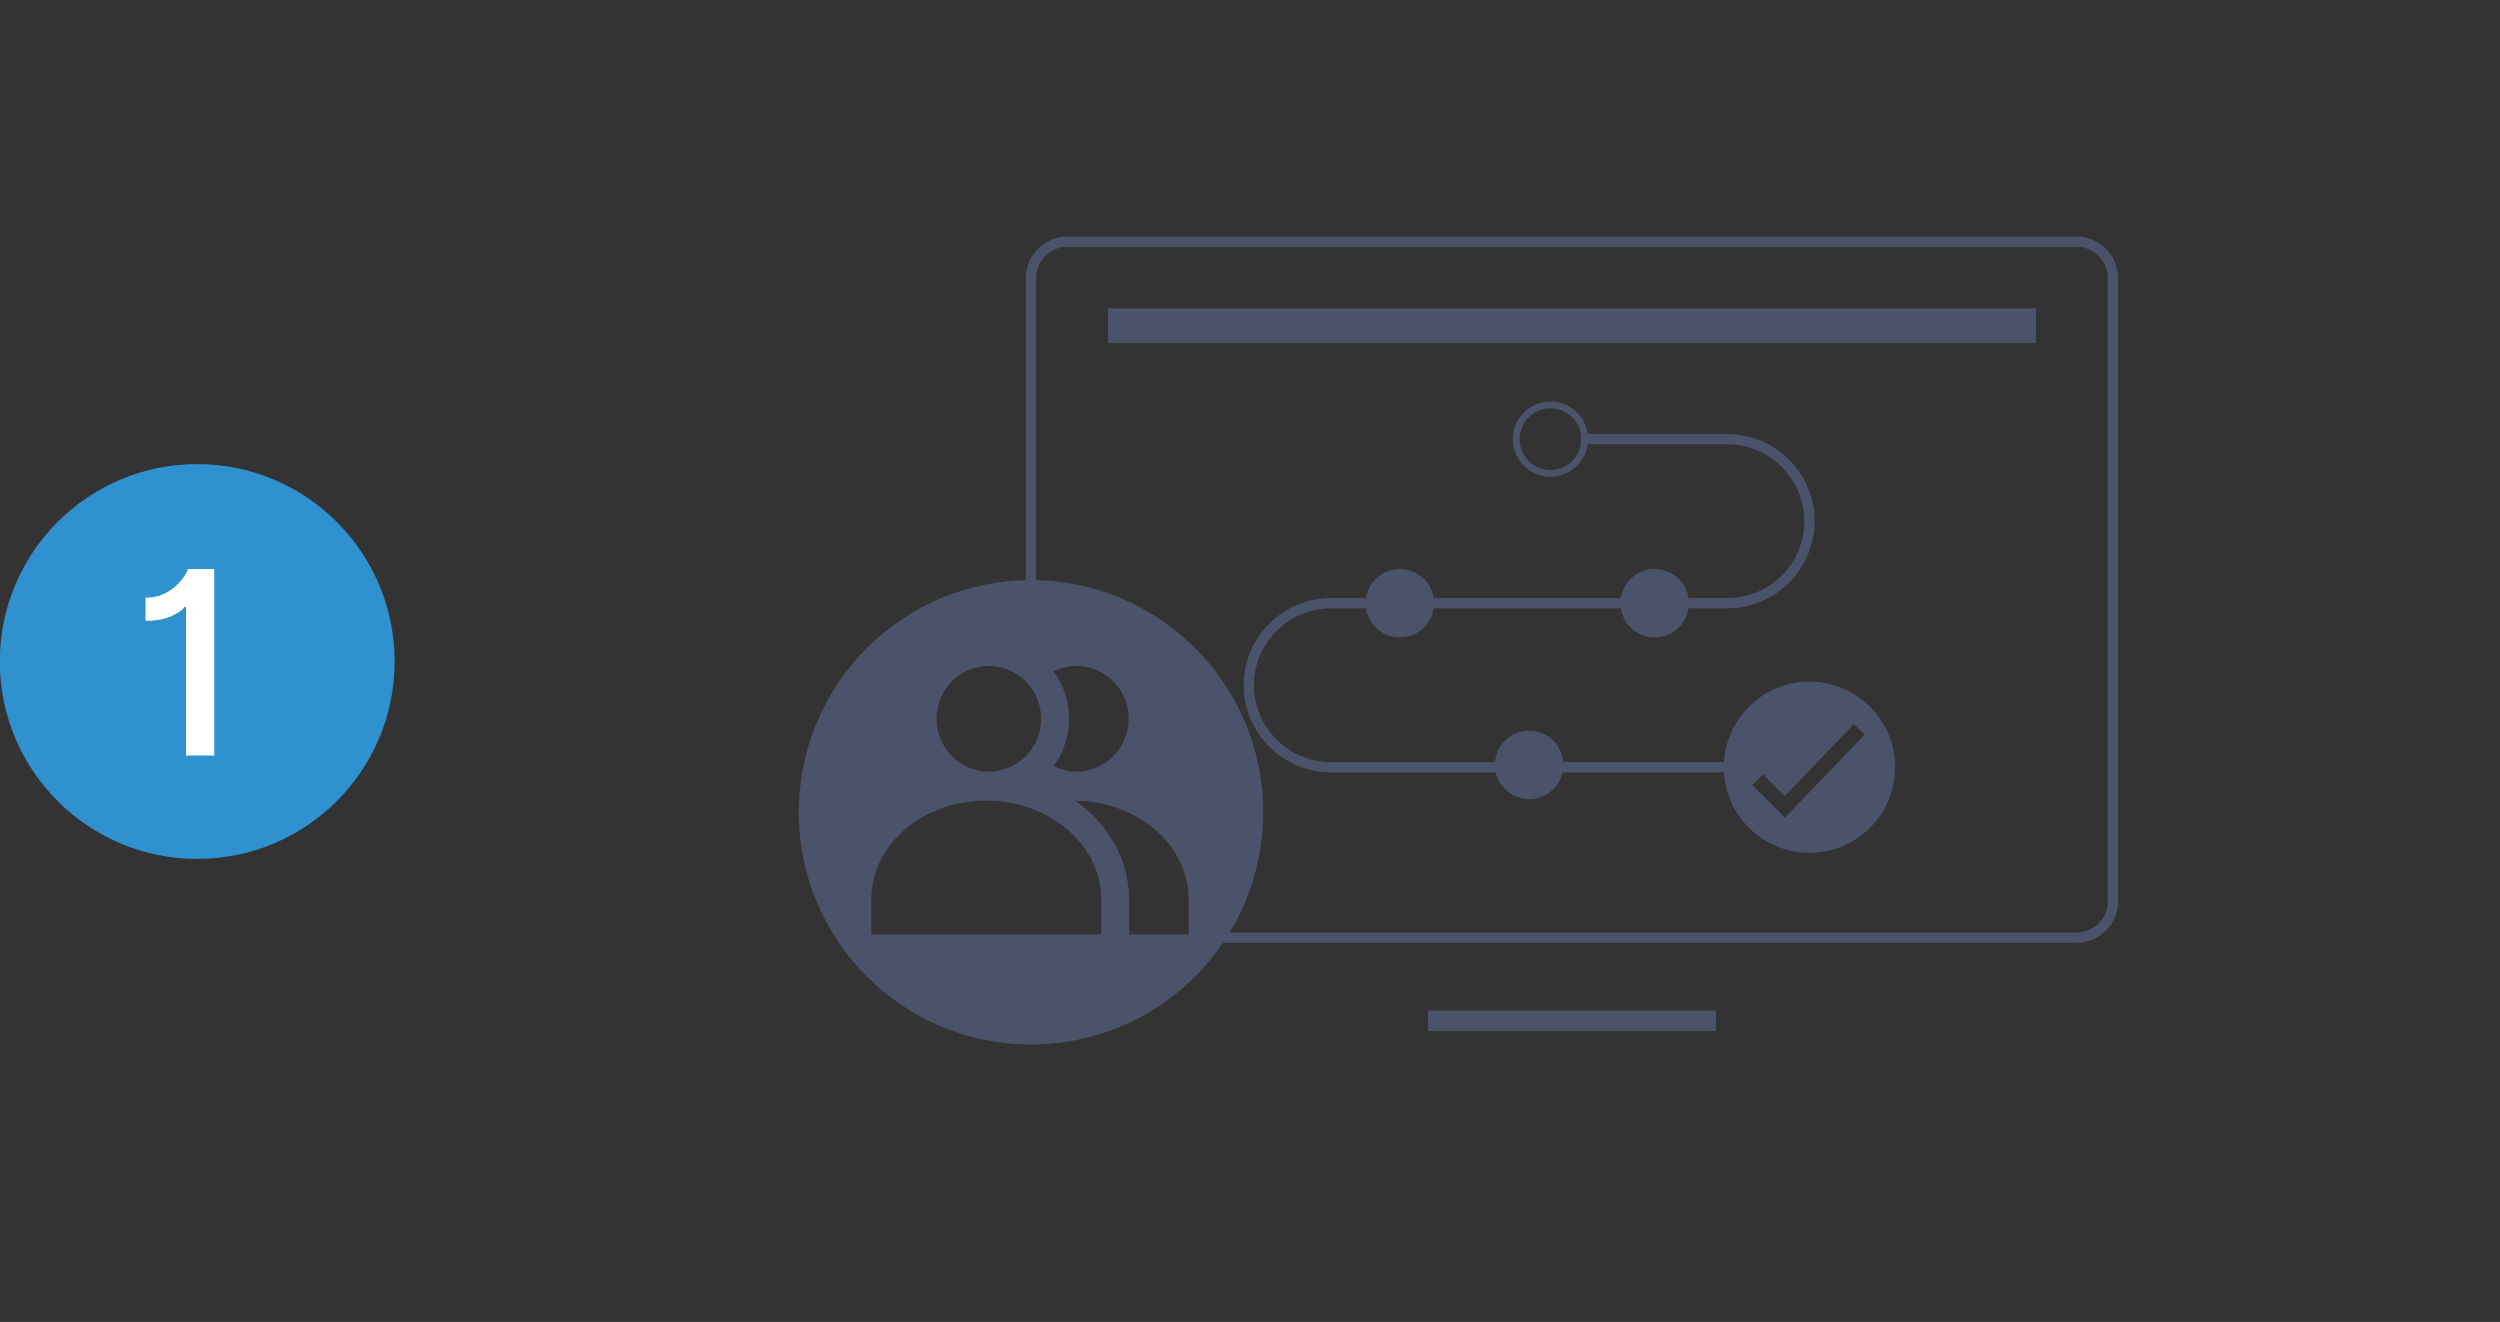 <?xml version="1.0" encoding="UTF-8"?><svg id="Layer_1" xmlns="http://www.w3.org/2000/svg" viewBox="0 0 730 386"><rect x="0" y="0" width="730" height="386" fill="#333333" stroke="none"/><defs><style>.cls-1{stroke-width:3px;}.cls-1,.cls-2,.cls-3{fill:none;stroke:#4b536b;stroke-miterlimit:10;}.cls-2{stroke-width:6px;}.cls-4{fill:#fff;}.cls-5{fill:#3091d0;}.cls-6{fill:#4b536b;}.cls-3{stroke-width:1.99px;}</style></defs><circle class="cls-5" cx="57.59" cy="193.16" r="57.64"/><path class="cls-4" d="M62.56,166.15v54.47h-8.25v-43.38h-.45c-.44,.8-1.68,1.67-3.7,2.62s-4.58,1.42-7.66,1.42v-6.76c1.99,0,3.74-.35,5.25-1.06,1.52-.71,2.79-1.56,3.82-2.57,1.03-1,1.82-1.95,2.38-2.85,.56-.89,.87-1.53,.94-1.9h7.66Z"/><g><g><line class="cls-2" x1="416.97" y1="298.06" x2="501.06" y2="298.06"/><rect class="cls-6" x="323.53" y="90.04" width="270.97" height="10.15"/></g><path class="cls-1" d="M301.05,176.14V81.2c0-5.84,4.78-10.62,10.62-10.62h294.69c5.84,0,10.62,4.78,10.62,10.62v181.98c0,5.84-4.78,10.62-10.62,10.62h-254.94"/></g><g><path class="cls-6" d="M528.37,199.03c-13.81,0-25,11.19-25,25s11.2,25,25,25,25-11.19,25-25-11.2-25-25-25Zm-7.17,39.69l-9.48-9.48,3.1-3.1,6.32,6.32,20.21-21.02,3.16,3.04-23.31,24.25Z"/><path class="cls-1" d="M364.66,200.08c0-13.17,10.78-23.95,23.95-23.95h115.81c13.17,0,23.95-10.78,23.95-23.95h0c0-13.17-10.78-23.95-23.95-23.95h-42.81"/><path class="cls-1" d="M504.42,224.03h-115.81c-13.17,0-23.95-10.78-23.95-23.95h0"/><circle class="cls-6" cx="446.52" cy="223.34" r="10"/><circle class="cls-6" cx="408.76" cy="176.14" r="10"/><circle class="cls-6" cx="483.18" cy="176.14" r="10"/><path class="cls-3" d="M452.73,118.24c5.52,0,10,4.48,10,10s-4.48,10-10,10-10-4.48-10-10,4.48-10,10-10"/></g><path class="cls-6" d="M301.05,169.39c-37.44,0-67.8,30.35-67.8,67.8s30.36,67.8,67.8,67.8,67.8-30.36,67.8-67.8-30.35-67.8-67.8-67.8Zm6.62,26.65c2.01-.99,4.24-1.59,6.63-1.59,8.43,0,15.27,6.91,15.27,15.43s-6.84,15.43-15.27,15.43c-2.4,0-4.63-.61-6.65-1.6,2.82-3.89,4.52-8.65,4.52-13.83s-1.68-9.95-4.5-13.84Zm-32.98,7.83c1.54-3.69,4.47-6.65,8.12-8.21,1.83-.78,3.83-1.21,5.94-1.21s4.12,.43,5.94,1.21c3.65,1.56,6.58,4.52,8.12,8.21,.77,1.85,1.2,3.88,1.2,6.01,0,8.52-6.84,15.43-15.27,15.43s-15.27-6.91-15.27-15.43c0-2.13,.43-4.16,1.2-6.01Zm-20.28,69v-10.26c0-15.92,15.03-28.83,33.57-28.83,9.24,0,17.6,3.2,23.67,8.39,1.52,1.3,2.89,2.72,4.1,4.24,3.62,4.57,5.76,10.09,5.8,16.03v10.43s-67.14,0-67.14,0Zm75.29,0h0s0-10.44,0-10.44c-.08-11.58-6.2-21.89-15.68-28.63,18.25,.23,32.97,12.93,33.08,28.64v10.43s-17.39,0-17.39,0Z"/></svg>